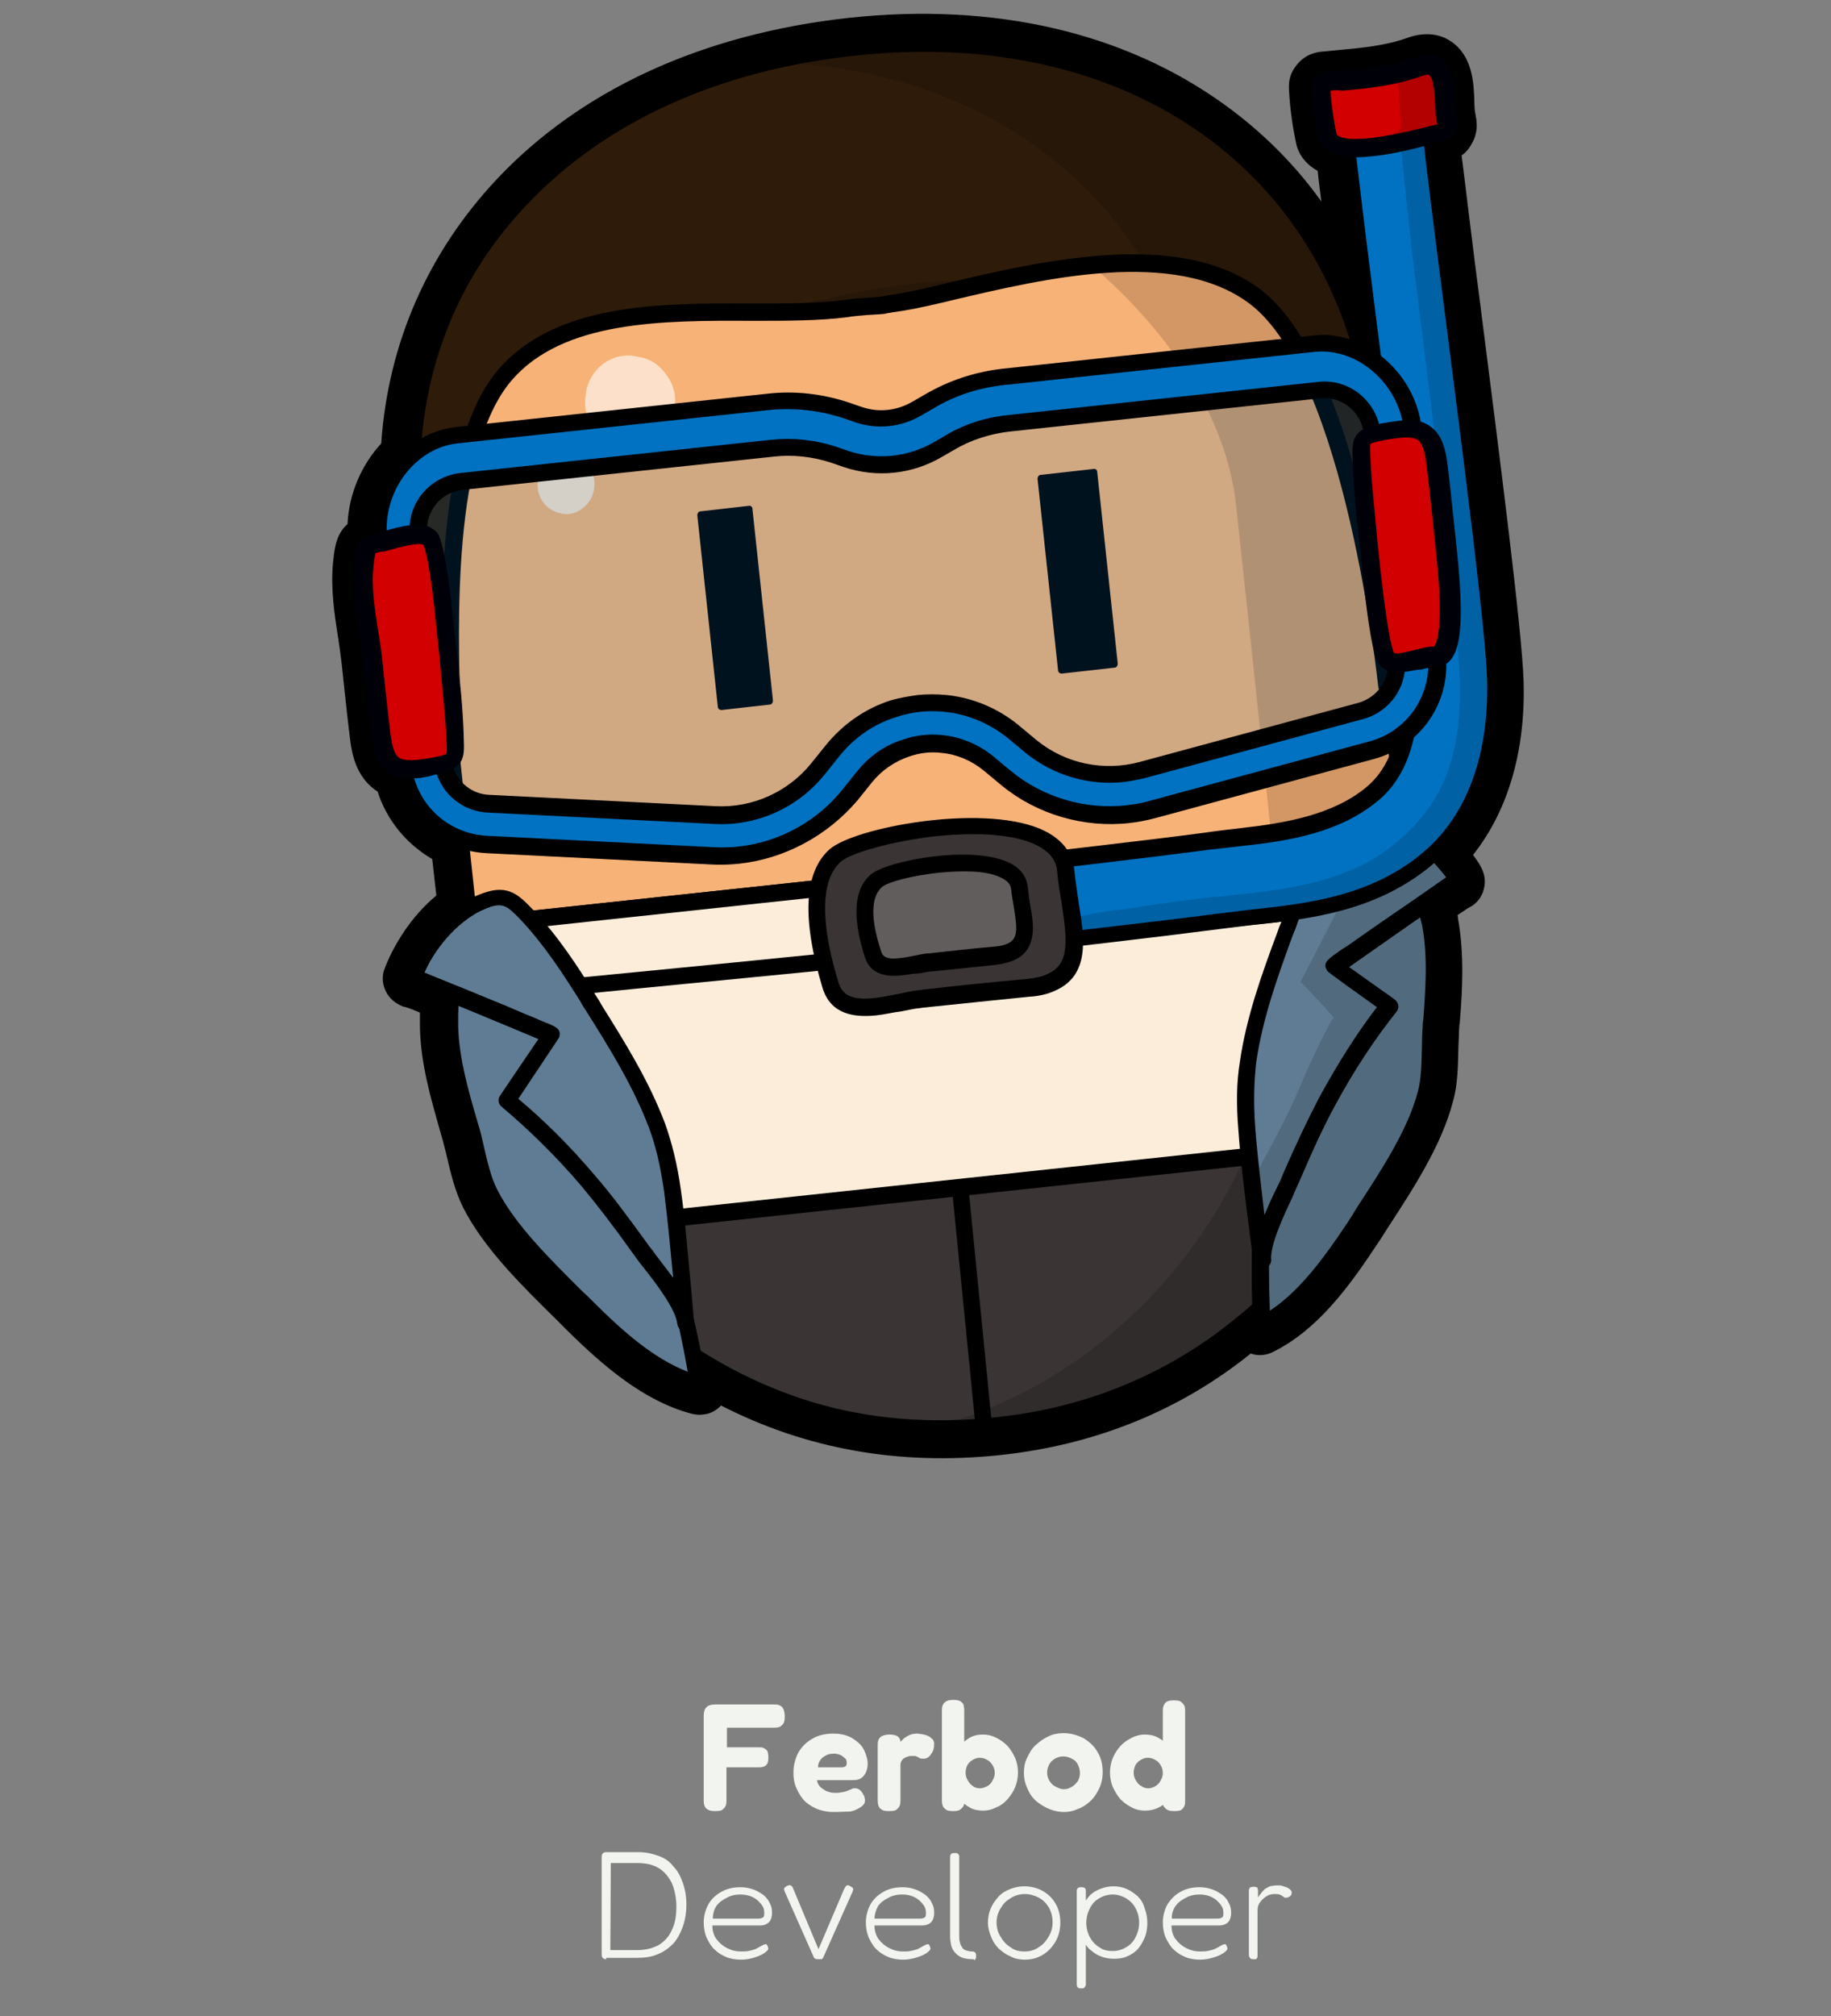 <?xml version="1.0" encoding="utf-8"?>
<!-- Generator: Adobe Illustrator 25.2.1, SVG Export Plug-In . SVG Version: 6.00 Build 0)  -->
<svg version="1.1" id="Layer_1" xmlns="http://www.w3.org/2000/svg" xmlns:xlink="http://www.w3.org/1999/xlink" x="0px" y="0px"
	 viewBox="0 0 402 442.4" style="enable-background:new 0 0 402 442.4;" xml:space="preserve">
<rect x="0" y="0" width="402" height="442.4" fill="#808080" stroke="none"/>
<style type="text/css">
	.st0{fill:#F2F4EF;}
	.st1{fill:#000009;}
	.st2{fill:#F7B277;}
	.st3{fill:#FBEDDA;}
	.st4{fill:#3A3434;}
	.st5{opacity:0.15;}
	.st6{opacity:0.6;}
	.st7{fill:#FFFFFF;}
	.st8{fill:#2E1B0A;}
	.st9{fill:#607C94;}
	.st10{fill:#0072C1;}
	.st11{fill:#625D5D;}
	.st12{fill:none;}
	.st13{opacity:0.16;}
	.st14{fill:#D20000;}
</style>
<g>
	<g>
		<path class="st0" d="M157,397.4c-0.8,0-1.3-0.1-1.7-0.4c-0.4-0.2-0.6-0.6-0.7-1c-0.1-0.4-0.1-0.9-0.1-1.2v-18.2c0-1,0.2-1.6,0.6-2
			c0.4-0.4,1-0.6,2-0.6h12.6c0.5,0,0.9,0,1.2,0.1c0.4,0.1,0.7,0.3,1,0.7c0.2,0.4,0.4,1,0.4,1.8c0,0.8-0.1,1.4-0.4,1.7
			c-0.3,0.4-0.6,0.6-1,0.7c-0.4,0.1-0.8,0.1-1.2,0.1h-10.1v4.3h6.8c0.5,0,0.9,0,1.1,0.1c0.3,0.1,0.6,0.3,0.9,0.6
			c0.2,0.3,0.3,0.9,0.3,1.5c0,0.7-0.1,1.2-0.3,1.5c-0.2,0.3-0.5,0.5-0.9,0.6c-0.4,0.1-0.8,0.1-1.2,0.1h-6.8v7c0,0.4,0,0.9-0.1,1.2
			c-0.1,0.4-0.3,0.7-0.7,1C158.5,397.3,157.9,397.4,157,397.4z"/>
		<path class="st0" d="M183.1,397.6c-1.5,0-2.9-0.3-4-0.8s-2-1.1-2.8-2c-0.7-0.9-1.2-1.8-1.6-2.8c-0.4-1-0.5-2.1-0.5-3
			c0-1.7,0.4-3.1,1.1-4.5c0.8-1.3,1.8-2.3,3.1-3c1.3-0.8,2.9-1.1,4.6-1.1c1.3,0,2.4,0.2,3.3,0.6c1,0.4,1.7,1,2.4,1.6
			c0.7,0.7,1,1.3,1.3,2.1s0.5,1.5,0.5,2.2c0,1.2-0.3,2.1-0.9,2.8s-1.3,0.9-2.3,0.9h-7.9c0,0.6,0.3,1,0.6,1.4c0.4,0.4,0.9,0.7,1.4,1
			c0.6,0.2,1.1,0.4,1.8,0.4c0.6,0,1,0,1.4-0.1c0.4-0.1,0.8-0.1,1-0.2c0.3-0.1,0.6-0.2,0.8-0.3c0.3-0.1,0.5-0.2,0.7-0.3
			c0.2-0.1,0.4-0.1,0.6-0.1c0.4,0,0.7,0.1,1,0.3c0.3,0.2,0.6,0.6,0.8,1c0.2,0.3,0.3,0.5,0.3,0.7c0.1,0.2,0.1,0.5,0.1,0.7
			c0,0.6-0.3,1-0.9,1.4c-0.6,0.4-1.3,0.8-2.3,1C185.7,397.5,184.5,397.6,183.1,397.6z M179.6,387.8h5.2c0.4,0,0.6-0.1,0.8-0.2
			c0.2-0.1,0.3-0.4,0.3-0.8s-0.1-0.8-0.4-1s-0.6-0.6-1-0.7c-0.4-0.2-0.9-0.3-1.4-0.3c-0.7,0-1.3,0.1-1.8,0.4c-0.6,0.3-1,0.7-1.2,1
			C179.7,386.8,179.6,387.3,179.6,387.8z"/>
		<path class="st0" d="M195.2,397.4c-0.9,0-1.4-0.1-1.7-0.4c-0.4-0.2-0.6-0.6-0.7-1c-0.1-0.4-0.1-0.9-0.1-1.2v-11.6
			c0-0.5,0-0.9,0.1-1.2c0.1-0.4,0.3-0.7,0.7-1c0.4-0.2,1-0.4,1.7-0.4s1.3,0.1,1.7,0.3c0.4,0.2,0.6,0.5,0.7,0.8
			c0.1,0.3,0.1,0.5,0.1,0.8l-0.4,0.2c0-0.1,0.2-0.3,0.4-0.5c0.2-0.2,0.5-0.5,0.8-0.8c0.4-0.3,0.8-0.5,1.2-0.7c0.5-0.2,1-0.3,1.6-0.3
			c0.3,0,0.5,0,0.9,0.1c0.3,0,0.6,0.1,1,0.2c0.3,0.1,0.6,0.2,0.9,0.4c0.3,0.2,0.5,0.4,0.7,0.6c0.2,0.3,0.3,0.6,0.3,0.9
			c0,1-0.2,1.7-0.7,2.3c-0.4,0.7-1,1-1.6,1c-0.4,0-0.7,0-0.8-0.1c-0.2-0.1-0.3-0.1-0.4-0.2c-0.1-0.1-0.2-0.1-0.4-0.2
			c-0.1-0.1-0.4-0.1-0.8-0.1c-0.4,0-0.7,0-1,0.1s-0.6,0.2-0.9,0.4c-0.3,0.2-0.5,0.4-0.6,0.7c-0.2,0.3-0.2,0.6-0.2,1v7.3
			c0,0.4,0,0.9-0.1,1.2c-0.1,0.4-0.3,0.7-0.7,1C196.7,397.3,196.1,397.4,195.2,397.4z"/>
		<path class="st0" d="M209.3,397.4c-0.8,0-1.4-0.1-1.7-0.4c-0.4-0.3-0.6-0.6-0.7-1s-0.1-0.8-0.1-1.2v-19.2c0-0.5,0-0.9,0.1-1.2
			c0.1-0.4,0.3-0.7,0.7-1c0.4-0.3,1-0.4,1.7-0.4s1.3,0.1,1.7,0.4c0.4,0.3,0.6,0.6,0.6,1c0.1,0.4,0.1,0.8,0.1,1.2v20.2
			c-0.1,0.5-0.4,0.9-0.7,1.1C210.6,397.3,210.1,397.4,209.3,397.4z M215.8,397.3c-1,0-2.1-0.2-2.9-0.7c-0.9-0.5-1.5-1-2.1-1.8
			c-0.6-0.8-1-1.7-1.2-2.7c-0.3-1-0.4-2.1-0.4-3.2c0-1,0.2-2.1,0.5-3.1s0.7-1.9,1.2-2.7s1.2-1.3,2-1.8c0.9-0.5,1.8-0.7,2.9-0.7
			c1,0,1.9,0.2,2.9,0.7c1,0.5,1.7,1,2.5,1.8c0.7,0.8,1.2,1.6,1.7,2.7c0.4,1,0.6,2,0.6,3.1s-0.2,2.2-0.6,3.2s-1,1.9-1.7,2.7
			c-0.7,0.8-1.5,1.4-2.5,1.8C217.7,397.1,216.8,397.3,215.8,397.3z M215.1,392.4c0.7,0,1.1-0.2,1.7-0.5c0.5-0.3,0.9-0.7,1.1-1.2
			c0.3-0.5,0.5-1,0.5-1.7s-0.2-1.2-0.5-1.7s-0.7-0.9-1.1-1.1c-0.5-0.3-1-0.5-1.7-0.5c-0.6,0-1.1,0.2-1.6,0.5
			c-0.5,0.3-0.9,0.7-1.1,1.1s-0.4,1-0.4,1.7s0.2,1.2,0.5,1.7s0.7,1,1.1,1.2C213.9,392.2,214.5,392.4,215.1,392.4z"/>
		<path class="st0" d="M233.6,397.6c-1,0-2.1-0.2-3.1-0.6s-2-1-2.9-1.7c-0.9-0.8-1.5-1.6-2-2.8c-0.5-1-0.8-2.2-0.8-3.5
			c0-1.2,0.2-2.3,0.7-3.3c0.5-1,1-2,1.9-2.8c0.9-0.8,1.7-1.4,2.8-1.9c1-0.5,2.1-0.7,3.3-0.7c1.6,0,3,0.4,4.4,1.1
			c1.3,0.8,2.4,1.8,3.1,3.1c0.8,1.3,1.1,2.8,1.1,4.4c0,1.3-0.3,2.6-0.8,3.6s-1.1,2-2,2.8c-0.9,0.8-1.7,1.3-2.8,1.7
			C235.6,397.4,234.7,397.6,233.6,397.6z M233.5,392.6c0.6,0,1-0.1,1.6-0.4c0.6-0.3,1-0.7,1.4-1.2s0.6-1.2,0.6-2
			c0-0.7-0.2-1.3-0.5-1.9c-0.3-0.6-0.8-1-1.3-1.2c-0.6-0.3-1.1-0.5-1.9-0.5c-0.7,0-1.2,0.2-1.8,0.5c-0.5,0.3-1,0.8-1.2,1.2
			c-0.3,0.6-0.5,1.1-0.5,1.8c0,0.8,0.2,1.4,0.6,2c0.4,0.6,0.9,1,1.4,1.2C232.5,392.4,233,392.6,233.5,392.6z"/>
		<path class="st0" d="M251.4,397.3c-1,0-2-0.2-2.9-0.7c-1-0.5-1.7-1-2.5-1.8c-0.7-0.8-1.2-1.7-1.7-2.7c-0.4-1-0.6-2.1-0.6-3.2
			c0-1,0.2-2.1,0.6-3.1c0.4-1,1-1.9,1.7-2.7c0.8-0.8,1.5-1.3,2.5-1.8c1-0.5,1.9-0.7,2.9-0.7c1,0,2,0.2,2.9,0.7s1.5,1,2.1,1.8
			s1,1.6,1.2,2.7c0.3,1,0.5,2.1,0.5,3.1c0,1.1-0.1,2.2-0.4,3.2c-0.3,1-0.7,1.9-1.2,2.7c-0.6,0.8-1.2,1.4-2.1,1.8
			C253.4,397.1,252.4,397.3,251.4,397.3z M252.1,392.4c0.6,0,1.1-0.2,1.6-0.5c0.5-0.3,0.9-0.7,1.1-1.2c0.3-0.5,0.5-1,0.5-1.7
			s-0.2-1.2-0.5-1.7s-0.7-0.9-1.1-1.1c-0.5-0.3-1-0.5-1.7-0.5c-0.6,0-1.1,0.2-1.6,0.5c-0.5,0.3-0.9,0.7-1.1,1.1s-0.4,1-0.4,1.7
			s0.2,1.2,0.5,1.7s0.7,1,1.2,1.2C250.9,392.2,251.5,392.4,252.1,392.4z M257.8,397.4c-0.8,0-1.3-0.1-1.7-0.4
			c-0.4-0.3-0.7-0.7-0.8-1.1v-20.2c0-0.4,0-0.9,0.1-1.2c0.1-0.4,0.3-0.7,0.6-1c0.4-0.3,1-0.4,1.7-0.4c0.9,0,1.4,0.1,1.7,0.4
			c0.3,0.3,0.6,0.6,0.7,1c0.1,0.4,0.1,0.8,0.1,1.2v19.2c0,0.4,0,0.9-0.1,1.2s-0.3,0.7-0.7,1C259.2,397.3,258.6,397.4,257.8,397.4z"
			/>
		<path class="st0" d="M133.1,429.9c-0.2,0-0.4,0-0.5-0.1c-0.2-0.1-0.3-0.2-0.4-0.4c-0.1-0.2-0.1-0.4-0.1-0.6v-21.3
			c0-0.2,0-0.4,0.1-0.6c0.1-0.2,0.2-0.3,0.4-0.4s0.4-0.1,0.6-0.1h6.8c1.7,0,3.1,0.3,4.5,0.8s2.5,1.2,3.3,2.3c1,1,1.6,2.2,2.1,3.6
			c0.5,1.4,0.8,3,0.8,4.8c0,1.8-0.3,3.5-0.8,4.9c-0.5,1.4-1.2,2.7-2.1,3.7c-1,1-2.1,1.8-3.4,2.3c-1.3,0.6-2.9,0.8-4.6,0.8h-6.7
			L133.1,429.9L133.1,429.9z M134,427.9h5.9c1.8,0,3.4-0.4,4.7-1.1c1.3-0.8,2.3-1.9,2.9-3.3c0.7-1.4,1-3.1,1-5.1s-0.4-3.8-1-5.2
			c-0.7-1.4-1.7-2.6-2.9-3.3c-1.3-0.8-2.9-1.1-4.7-1.1h-5.8L134,427.9L134,427.9L134,427.9z"/>
		<path class="st0" d="M162.7,430c-1.2,0-2.4-0.2-3.3-0.6c-1-0.4-1.9-1-2.6-1.7c-0.8-0.8-1.2-1.6-1.7-2.6c-0.4-1-0.6-2.1-0.6-3.3
			c0-1.4,0.4-2.8,1-3.9s1.6-2.1,2.9-2.8c1.2-0.7,2.7-1,4.2-1c1,0,2,0.2,2.8,0.5c0.9,0.3,1.6,0.8,2.2,1.2c0.7,0.6,1.1,1.1,1.4,1.8
			c0.4,0.7,0.5,1.4,0.5,2.1c0,1-0.3,1.8-0.8,2.2c-0.5,0.4-1.1,0.6-1.8,0.6h-10.5c0,1.1,0.3,2.2,0.9,3c0.7,0.9,1.4,1.5,2.4,2
			c1,0.5,1.9,0.7,2.9,0.7c0.7,0,1.2,0,1.7-0.1c0.5-0.1,0.9-0.2,1.2-0.3c0.4-0.1,0.7-0.3,0.9-0.4c0.2-0.1,0.5-0.3,0.7-0.4
			c0.2-0.1,0.4-0.2,0.6-0.3c0.1,0,0.3-0.1,0.4-0.1c0.2,0,0.3,0.1,0.3,0.2c0.1,0.2,0.2,0.3,0.2,0.4s0.1,0.3,0.1,0.4
			c0,0.2-0.3,0.5-0.8,0.9c-0.6,0.4-1.2,0.7-2.2,1C164.8,429.8,163.8,430,162.7,430z M156.5,421h9.9c0.5,0,0.8-0.1,1-0.2
			c0.3-0.1,0.4-0.4,0.4-1c0-0.8-0.2-1.4-0.7-2s-1-1.1-1.8-1.5c-0.8-0.4-1.7-0.6-2.7-0.6c-1.1,0-2.1,0.2-3,0.7c-1,0.5-1.7,1-2.3,1.8
			C156.7,419.1,156.5,420.1,156.5,421z"/>
		<path class="st0" d="M179.7,429.9c-0.3,0-0.5,0-0.7-0.1c-0.2-0.1-0.3-0.2-0.4-0.5l-6.3-14.2c-0.2-0.4-0.2-0.7-0.1-0.8
			c0.1-0.2,0.3-0.3,0.6-0.5c0.3-0.1,0.5-0.2,0.8-0.1c0.2,0.1,0.4,0.3,0.5,0.6l5.6,13.4l5.5-12.9c0.1-0.3,0.3-0.6,0.5-0.9
			c0.2-0.3,0.6-0.3,1,0c0.5,0.2,0.7,0.5,0.6,0.8c-0.1,0.3-0.1,0.5-0.3,0.8l-6.2,13.9c-0.1,0.2-0.2,0.4-0.4,0.5
			C180.3,429.9,180,429.9,179.7,429.9z"/>
		<path class="st0" d="M198.3,430c-1.2,0-2.4-0.2-3.3-0.6c-1-0.4-1.9-1-2.6-1.7c-0.8-0.8-1.2-1.6-1.7-2.6c-0.4-1-0.6-2.1-0.6-3.3
			c0-1.4,0.4-2.8,1-3.9s1.6-2.1,2.9-2.8c1.2-0.7,2.7-1,4.2-1c1,0,2,0.2,2.8,0.5c0.9,0.3,1.6,0.8,2.2,1.2c0.7,0.6,1.1,1.1,1.4,1.8
			c0.4,0.7,0.5,1.4,0.5,2.1c0,1-0.3,1.8-0.8,2.2c-0.5,0.4-1.1,0.6-1.8,0.6H192c0,1.1,0.3,2.2,0.9,3c0.7,0.9,1.4,1.5,2.4,2
			c1,0.5,1.9,0.7,2.9,0.7c0.7,0,1.2,0,1.7-0.1c0.5-0.1,0.9-0.2,1.2-0.3c0.4-0.1,0.7-0.3,0.9-0.4c0.2-0.1,0.5-0.3,0.7-0.4
			c0.2-0.1,0.4-0.2,0.6-0.3c0.1,0,0.3-0.1,0.4-0.1c0.2,0,0.3,0.1,0.3,0.2c0.1,0.2,0.2,0.3,0.2,0.4s0.1,0.3,0.1,0.4
			c0,0.2-0.3,0.5-0.8,0.9c-0.6,0.4-1.2,0.7-2.2,1C200.4,429.8,199.3,430,198.3,430z M192,421h9.9c0.5,0,0.8-0.1,1-0.2
			c0.3-0.1,0.4-0.4,0.4-1c0-0.8-0.2-1.4-0.7-2s-1-1.1-1.8-1.5c-0.8-0.4-1.7-0.6-2.7-0.6c-1.1,0-2.1,0.2-3,0.7c-1,0.5-1.7,1-2.3,1.8
			C192.3,419.1,192,420.1,192,421z"/>
		<path class="st0" d="M213.4,429.9c-0.7,0-1.1-0.1-1.7-0.2c-0.5-0.1-1-0.4-1.3-0.6c-0.4-0.3-0.7-0.6-1-1c-0.3-0.4-0.5-0.9-0.6-1.4
			c-0.1-0.6-0.2-1.1-0.2-1.8v-17.3c0-0.3,0-0.5,0.1-0.6c0.1-0.2,0.2-0.3,0.3-0.3c0.2-0.1,0.3-0.1,0.6-0.1s0.5,0,0.6,0.1
			c0.2,0.1,0.3,0.2,0.3,0.3c0.1,0.1,0.1,0.3,0.1,0.6v17.5c0,0.5,0.1,1,0.2,1.3c0.1,0.4,0.3,0.7,0.5,1c0.2,0.3,0.5,0.5,0.9,0.6
			c0.4,0.1,0.8,0.2,1.1,0.2c0.3,0,0.5,0,0.6,0.1c0.2,0.1,0.3,0.2,0.3,0.3c0.1,0.2,0.1,0.4,0.1,0.6c0,0.3,0,0.5-0.1,0.6
			c-0.1,0.2-0.2,0.3-0.3,0.3C213.9,429.9,213.7,429.9,213.4,429.9z"/>
		<path class="st0" d="M225,430c-1.1,0-2.2-0.2-3.1-0.7c-1-0.4-1.8-1-2.6-1.7c-0.8-0.8-1.3-1.6-1.7-2.6c-0.4-1-0.7-2-0.7-3.1
			s0.2-2.2,0.6-3.1c0.4-1,1-1.8,1.7-2.6s1.6-1.3,2.6-1.7c1-0.4,2-0.6,3.1-0.6c1.5,0,2.9,0.4,4,1c1.2,0.7,2.2,1.6,2.9,2.9
			c0.7,1.2,1,2.6,1,4.1c0,1.1-0.2,2.2-0.6,3.2c-0.4,1-1,1.8-1.7,2.6c-0.8,0.8-1.5,1.3-2.5,1.7C227.2,429.8,226.1,430,225,430z
			 M225,428.2c1.1,0,2.2-0.3,3-0.9c1-0.6,1.6-1.3,2.2-2.3c0.6-1,0.9-2,0.9-3.2c0-1.2-0.3-2.3-0.8-3.2c-0.6-1-1.2-1.6-2.2-2.2
			c-1-0.5-2-0.8-3.1-0.8c-1.1,0-2.2,0.3-3.1,0.9c-1,0.6-1.6,1.2-2.2,2.2c-0.6,1-0.9,2-0.9,3.1c0,1.2,0.3,2.3,0.9,3.2
			c0.6,1,1.2,1.7,2.2,2.3C222.8,428,223.8,428.2,225,428.2z"/>
		<path class="st0" d="M237.4,436.3c-0.3,0-0.5,0-0.6-0.1c-0.2-0.1-0.3-0.2-0.3-0.3c-0.1-0.2-0.1-0.4-0.1-0.6v-20.2
			c0-0.3,0-0.5,0.1-0.6c0.1-0.2,0.2-0.3,0.3-0.3c0.2-0.1,0.4-0.1,0.6-0.1c0.4,0,0.7,0.1,0.8,0.2c0.2,0.2,0.2,0.4,0.2,0.8v20.1
			c0,0.3,0,0.5-0.1,0.6c-0.1,0.2-0.2,0.3-0.3,0.4C237.9,436.3,237.6,436.3,237.4,436.3z M244.5,429.8c-1,0-2.1-0.2-3-0.6
			c-1-0.4-1.7-1-2.4-1.6c-0.7-0.7-1.1-1.5-1.5-2.6c-0.4-1-0.6-2.1-0.6-3.2c0-1.2,0.2-2.3,0.6-3.2c0.4-1,0.9-1.8,1.5-2.5
			s1.4-1.2,2.4-1.6c1-0.4,1.9-0.6,3-0.6c1,0,2,0.2,2.9,0.6c0.9,0.4,1.7,1,2.4,1.6c0.7,0.7,1.2,1.5,1.5,2.6c0.4,1,0.6,2.1,0.6,3.3
			c0,1.1-0.2,2.3-0.6,3.2s-0.9,1.8-1.5,2.5c-0.7,0.7-1.4,1.2-2.4,1.6C246.5,429.7,245.6,429.8,244.5,429.8z M244.3,428.1
			c1.1,0,2.1-0.3,2.9-0.8c0.9-0.5,1.6-1.2,2.1-2.2c0.5-1,0.8-2,0.8-3.2c0-1.2-0.3-2.3-0.8-3.2c-0.5-1-1.2-1.6-2.1-2.2
			c-0.9-0.5-1.9-0.8-2.9-0.8s-2.1,0.3-2.9,0.8c-0.9,0.5-1.6,1.2-2.1,2.2s-0.8,2-0.8,3.2c0,1.2,0.3,2.3,0.8,3.2s1.2,1.7,2.1,2.2
			C242.2,427.9,243.2,428.1,244.3,428.1z"/>
		<path class="st0" d="M263.5,430c-1.2,0-2.4-0.2-3.3-0.6c-1-0.4-1.9-1-2.6-1.7c-0.8-0.8-1.2-1.6-1.7-2.6c-0.4-1-0.6-2.1-0.6-3.3
			c0-1.4,0.4-2.8,1-3.9c0.7-1.1,1.6-2.1,2.9-2.8c1.2-0.7,2.7-1,4.2-1c1,0,2,0.2,2.8,0.5c0.9,0.3,1.6,0.8,2.2,1.2
			c0.7,0.6,1.1,1.1,1.4,1.8c0.4,0.7,0.5,1.4,0.5,2.1c0,1-0.3,1.8-0.8,2.2c-0.5,0.4-1.1,0.6-1.8,0.6h-10.5c0,1.1,0.3,2.2,0.9,3
			c0.7,0.9,1.4,1.5,2.4,2c1,0.5,1.9,0.7,2.9,0.7c0.7,0,1.2,0,1.7-0.1s0.9-0.2,1.2-0.3c0.4-0.1,0.7-0.3,0.9-0.4
			c0.3-0.1,0.5-0.3,0.7-0.4c0.2-0.1,0.4-0.2,0.6-0.3c0.1,0,0.3-0.1,0.4-0.1c0.2,0,0.3,0.1,0.3,0.2c0.1,0.2,0.2,0.3,0.2,0.4
			s0.1,0.3,0.1,0.4c0,0.2-0.3,0.5-0.8,0.9c-0.6,0.4-1.2,0.7-2.2,1C265.5,429.8,264.6,430,263.5,430z M257.3,421h9.9
			c0.5,0,0.8-0.1,1-0.2c0.3-0.1,0.4-0.4,0.4-1c0-0.8-0.2-1.4-0.7-2s-1-1.1-1.8-1.5c-0.8-0.4-1.7-0.6-2.7-0.6c-1.1,0-2.1,0.2-3,0.7
			c-1,0.5-1.7,1-2.3,1.8C257.5,419.1,257.2,420.1,257.3,421z"/>
		<path class="st0" d="M275.2,429.9c-0.2,0-0.4,0-0.6-0.1c-0.1-0.1-0.2-0.2-0.3-0.4c-0.1-0.2-0.1-0.4-0.1-0.6V415
			c0-0.3,0-0.5,0.1-0.6c0.1-0.2,0.2-0.3,0.3-0.3s0.3-0.1,0.6-0.1c0.2,0,0.4,0,0.6,0.1c0.2,0,0.3,0.1,0.3,0.3
			c0.1,0.2,0.1,0.4,0.1,0.6v1.4c0.2-0.4,0.5-0.8,0.7-1c0.2-0.3,0.5-0.6,0.8-0.9c0.3-0.2,0.7-0.4,1.1-0.6c0.5-0.1,1-0.2,1.7-0.2
			c0.4,0,0.7,0,1,0.1c0.3,0.1,0.6,0.2,0.9,0.3c0.3,0.1,0.5,0.2,0.7,0.4c0.2,0.1,0.3,0.3,0.4,0.4c0.1,0.1,0.1,0.3,0.1,0.4
			c0,0.3-0.1,0.6-0.4,0.8c-0.3,0.2-0.5,0.3-0.7,0.3c-0.3,0-0.5,0-0.6-0.1c-0.1-0.1-0.3-0.2-0.4-0.3c-0.1-0.1-0.4-0.2-0.6-0.3
			c-0.3-0.1-0.7-0.1-1.2-0.1c-0.4,0-0.7,0.1-1.1,0.2c-0.4,0.2-0.8,0.4-1.1,0.7c-0.4,0.3-0.7,0.7-1,1.1c-0.3,0.5-0.4,1-0.4,1.7v9.7
			c0,0.3,0,0.5-0.1,0.6c-0.1,0.2-0.2,0.3-0.3,0.3C275.7,429.9,275.4,429.9,275.2,429.9z"/>
	</g>
	<g>
		<g>
			<path class="st1" d="M316.2,12.9c-1.4-1-3.3-1.1-5.4-0.3c-5.4,1.9-10.8,2.4-16.5,3c-1.1,0.1-2,0.2-3.1,0.3
				c-0.6,0.1-2.2,0.2-3,1.7c-0.4,0.8-0.4,1.5-0.3,1.9c0.2,3.6,0.7,7.2,1.4,10.7c0.3,1.3,1.1,2.3,2.2,3.1c0.6,0.4,1.3,0.7,2.3,1
				c0.9,7.4,2.4,20.2,4.3,34.6c-6.4-17.2-17.1-31.4-31.8-42.1C245.3,11.5,218,5.2,187.2,8.5l0,0c-31,3.3-56.8,15-74.6,34
				c-14.8,15.6-22.9,35-24.1,56.6c-4.8,4.5-7.7,11.4-7.3,18.4c-2.4,0.9-2.8,2-3.2,5.6c0,0.3-0.1,0.6-0.1,1c-0.5,5,0.3,10,1.1,14.8
				c0.3,2,0.6,4,0.9,6c0.2,1.8,0.4,3.8,0.6,5.6c0.4,3.8,0.8,7.5,1.3,11.4c0.5,3.9,1.5,6.2,3.5,7.5c0.6,0.4,1.3,0.8,1.9,1
				c1.4,6.8,6.2,12.4,12.3,15.1l1.4,13.1c-5.6,3.9-9.8,10.1-11.8,15.4c-0.2,0.5-0.2,1,0.1,1.4c0.2,0.5,0.6,0.8,1.1,1
				c0.9,0.3,3.5,1.3,6.8,2.7c0,1.3,0,2.4-0.1,3.4c0,1.5,0,2.6,0,3.1c0.2,7.3,2.3,14.5,4.2,21.3l0.2,0.7c0.4,1.4,0.8,3.1,1.2,4.8
				c0.9,3.7,1.7,7.5,3.3,10.6c4.2,8.3,12.1,16.1,19.2,23c0.9,0.9,1.8,1.7,2.7,2.6c7.5,7.5,15.8,14.8,25.3,17.3
				c0.2,0.1,0.5,0.1,0.7,0.1c0.4,0,0.8-0.2,1.1-0.5c0.5-0.4,0.7-1.1,0.6-1.7c-0.1-0.9-0.3-1.6-0.4-2.4c19.3,11.4,40.8,15.9,64,13.4
				c21.5-2.3,40.5-10.3,56.4-23.8l0,0c0,0.7,0.4,1.3,1,1.5c0.4,0.2,0.8,0.3,1.2,0.3c0.2,0,0.5-0.1,0.7-0.2
				c8.8-4.4,15.3-13.3,21-22.2c0.7-1.1,1.3-2,2-3.1c5.4-8.2,11.5-17.5,13.9-26.5c0.9-3.4,1-7.2,1-11.1c0-1.7,0.1-3.4,0.2-4.9
				l0.1-0.7c0.5-7.1,1-14.5-0.4-21.7c-0.1-0.5-0.4-1.5-0.7-3.1c0-0.2-0.1-0.4-0.1-0.6c2.8-1.9,4.9-3.4,5.7-3.8
				c0.5-0.3,0.8-0.7,0.9-1.3c0.1-1-0.3-1.9-4-6.3c8.7-9,13-22.1,12.5-38.2c-0.3-11-5.1-48.2-9.3-81.1c-2-15.6-3.8-29.3-4.6-36.8l0,0
				c0.7-0.2,2.4-0.6,3.2-2.1c0.7-1.3,0.4-2.6,0.2-3.3c-0.2-0.8-0.2-2-0.3-3.3C319.1,18.8,319,14.7,316.2,12.9z"/>
			<path d="M219.4,319.3c-21.9,2.3-42.4-1.3-61.1-10.9c-0.1,0.1-0.3,0.3-0.4,0.4c-1.1,1-2.3,1.5-3.7,1.6c-0.8,0.1-1.6,0-2.4-0.2
				c-10.5-2.8-19.4-10.5-27.4-18.4c-0.8-0.8-1.6-1.6-2.5-2.5l-0.1-0.1c-7.2-7.1-15.5-15.2-20.1-24.2c-1.8-3.6-2.8-7.7-3.7-11.7
				c-0.4-1.6-0.8-3.2-1.2-4.5l-0.2-0.7c-2-7.1-4.2-14.5-4.4-22.5c0-0.6,0-1.5,0-3.3v-0.1c-2.5-1.1-3.4-1.3-3.6-1.3
				c-1.6-0.6-3.1-1.7-3.9-3.4c-0.8-1.6-0.9-3.5-0.2-5.1c1.8-4.7,5.6-11.2,11.3-15.9l-0.9-8c-5.7-3.3-10-8.6-12-14.8
				c-0.2-0.2-0.5-0.3-0.7-0.5c-3.9-2.9-4.9-7.5-5.3-10.7c-0.5-3.9-0.9-7.7-1.3-11.4c-0.2-1.9-0.4-3.8-0.6-5.6s-0.5-3.8-0.8-5.8
				c-0.8-5.1-1.6-10.5-1.1-16.1l0.1-0.9c0.3-2.9,0.8-5.7,3.1-7.7c0.3-6.6,3-12.9,7.4-17.7c1.5-22,10.3-41.9,25.3-57.9
				c18.6-19.8,45.4-32,77.5-35.5c31.9-3.4,60.4,3.2,82.4,19.1c8.3,6,15.4,13.1,21.2,21.2c-0.3-2.4-0.6-4.6-0.8-6.7
				c-0.2-0.1-0.3-0.2-0.5-0.3c-2.3-1.4-3.9-3.6-4.3-6.1c-0.8-3.8-1.3-7.6-1.5-11.4c0-0.6-0.2-2.4,0.9-4.3c0.8-1.3,2.5-3.8,6.6-4.1
				h0.1c1.1-0.1,2.1-0.2,3.1-0.3c5.4-0.5,10.6-1,15.3-2.7c4.5-1.6,7.7-0.5,9.6,0.8l0,0c4.7,3.2,5,9.1,5.1,13.3
				c0,0.9,0.1,2.1,0.2,2.5c0.2,1,0.9,3.7-0.7,6.5c-0.7,1.3-1.4,2.1-2.3,2.7c1,7.8,2.4,19.9,4.2,33.5c4.2,33,9,70.3,9.4,81.6
				c0.5,15.5-3.4,28.7-11.1,38.4c2,2.6,2.9,4.5,2.5,6.9c-0.3,1.9-1.4,3.6-3.1,4.5c-0.3,0.1-1,0.6-2.8,1.8c0.1,0.3,0.1,0.5,0.1,0.7
				c1.4,7.8,1,15.5,0.4,22.9l-0.1,0.6c-0.1,1.3-0.1,3-0.2,4.6c-0.1,4-0.1,8.3-1.2,12.1c-2.5,9.7-8.9,19.4-14.5,28
				c-0.7,1.1-1.3,2.1-2,3.1c-6.2,9.4-13.1,18.9-22.9,23.8c-1.5,0.8-3.4,1-5,0.4C259.1,309.5,240.4,317.1,219.4,319.3z M154.3,296.6
				c1-0.1,2,0.1,2.9,0.6c18.4,10.9,39.1,15.1,61.1,12.8c20.5-2.2,38.7-9.8,53.9-22.8c1.3-1.2,3.3-1.4,4.9-0.7
				c0.3,0.1,0.6,0.3,0.9,0.5c6.7-4.3,12.2-11.8,17.2-19.4c0.7-1.1,1.3-2,2-3.2c5.2-7.9,11.1-16.9,13.2-25.2c0.8-2.8,0.8-6.5,0.9-9.9
				c0-1.8,0.1-3.6,0.2-5.2l0.1-0.7c0.5-6.8,1-13.9-0.3-20.5c-0.1-0.4-0.3-1.5-0.7-2.8l-0.1-0.6c-0.5-1.8,0.3-3.9,1.9-4.9
				c1.4-1,2.5-1.7,3.4-2.3c-0.5-0.6-1.1-1.3-1.8-2.1c-1.6-1.8-1.5-4.6,0.2-6.4c7.8-8,11.7-20.1,11.3-34.8
				c-0.3-10.8-5.1-47.9-9.3-80.6c-2-15.8-3.8-29.4-4.6-36.9c-0.3-2.3,1.3-4.4,3.5-5c-0.3-1.2-0.3-2.6-0.4-4c-0.1-1.4-0.2-5.4-1.1-6
				l0,0c0,0-0.4-0.1-1.3,0.2c-6,2.2-11.7,2.7-17.7,3.2c-0.7,0.1-1.3,0.1-2.1,0.2c0.2,3,0.7,5.9,1.3,8.8c0,0,0,0.1,0.1,0.1
				c0.2,0.1,0.4,0.2,1,0.4c1.9,0.5,3.4,2,3.6,4c0.8,7.2,2.3,19.4,4.3,34.5c0.3,2.3-1.3,4.5-3.5,5.1c-2.3,0.6-4.6-0.7-5.5-2.9
				c-6.1-16.4-16.2-29.9-30.2-39.9c-20.2-14.6-46.4-20.5-76-17.4c-29.8,3.2-54.7,14.5-71.7,32.6c-14.1,14.9-21.7,33-22.9,53.7
				c-0.1,1.2-0.6,2.3-1.4,3.2c-4,3.8-6.2,9.3-5.9,14.7c0.1,2-1.1,3.9-3,4.6c-0.1,0.3-0.1,0.8-0.2,1.6l-0.1,1
				c-0.5,4.4,0.3,9.2,1,13.7c0.3,2.1,0.7,4.1,0.9,6.2c0.2,1.9,0.4,3.8,0.6,5.7c0.4,3.7,0.8,7.5,1.3,11.2c0.3,2.3,0.9,3.9,1.5,4.3
				c0.2,0.1,0.4,0.2,0.6,0.3c1.5,0.5,2.8,1.8,3.1,3.5c1.2,5.3,4.7,9.6,9.6,11.8c1.5,0.7,2.6,2.1,2.8,3.8l1.4,13.1
				c0.2,1.7-0.6,3.4-1.9,4.3c-3.5,2.4-6.8,6.5-9,10.7c1.1,0.4,2.4,1,4.2,1.7c1.7,0.8,2.9,2.4,2.9,4.3c0,1.3,0,2.4-0.1,3.4
				c0,1.3,0,2.5,0,2.9c0.2,6.7,2.1,13.6,4,20.2l0.2,0.7c0.5,1.5,0.9,3.3,1.3,5c0.8,3.4,1.6,6.9,2.9,9.5c3.9,7.6,11.5,15.1,18.2,21.8
				l0.1,0.1c0.9,0.9,1.7,1.7,2.6,2.5c6,6,12.4,11.8,19.4,14.8c0.3-1.1,1-1.9,1.8-2.6C152.7,297,153.5,296.7,154.3,296.6z"/>
		</g>
		<g>
			<g>
				<g>
					<path class="st2" d="M300.6,107.9C295.3,85.6,283.4,67.1,265,52c-22.6-17.9-47.9-25.6-76.8-22.5c-28.4,3-51.6,15.8-69.6,38.1
						c-15.4,18.8-23.2,39.9-23.3,63.3l2.8,26.5l5.6,52.2l205.4-22l-5.5-51.9L300.6,107.9z"/>
					<path d="M309.3,189.5l-205.4,22c-1.1,0.1-1.9-0.7-2-1.6l-8.4-78.7c0-0.1,0-0.1,0-0.2c0.1-23.7,8.1-45.4,23.7-64.4
						c18.3-22.7,42.1-35.8,70.9-38.8c14.5-1.5,28.4-0.4,41.4,3.5c12.8,3.8,25.2,10.3,36.6,19.5c19.1,15.7,31,34.3,36.4,57
						c0,0.1,0,0.2,0,0.2l8.5,79.6C311.2,188.4,310.4,189.4,309.3,189.5z M105.4,207.5L307.1,186l-8.3-77.7
						c-5.2-21.8-16.7-39.7-35-54.9c-22.5-17.8-47.2-25.1-75.3-22.1c-27.7,3-50.7,15.5-68.4,37.4c-15,18.3-22.8,39.1-22.9,62
						L105.4,207.5z"/>
				</g>
				<g>
					<path class="st3" d="M310.8,198.3c-0.4-3.5-0.8-7-1.4-10.5l-0.7-6.7l-205.4,22l0.2,1.9l3.3,31c0.5,1.3,0.6,2.5,1.1,4
						c6,19.7,17.5,36.5,34.4,50.2c22.3,17.9,47.6,25.6,76.4,22.6c28.4-3,51.6-15.8,69.9-38.2c15.7-19.5,23.3-41.6,23-65.8
						C311.5,205.3,311.2,201.8,310.8,198.3z"/>
					<path d="M218.8,314.7c-28.9,3.1-55.1-4.6-77.7-22.9c-17.2-13.9-28.9-31-35.1-51.2c-0.3-0.8-0.4-1.5-0.6-2.1
						c-0.2-0.7-0.3-1.3-0.5-1.8c-0.1-0.1-0.1-0.3-0.1-0.5l-3.5-32.9c-0.1-1.1,0.7-1.9,1.6-2l205.4-22c1.1-0.1,1.9,0.7,2,1.6l0.7,6.7
						c0.7,3.6,1.1,7.1,1.4,10.6c0.4,3.5,0.8,7.1,0.8,10.7c0.3,24.8-7.5,47.3-23.4,67C271.3,298.6,247.4,311.7,218.8,314.7z
						 M108.6,235.5c0.2,0.7,0.4,1.3,0.6,2c0.1,0.6,0.3,1.3,0.5,1.9c5.9,19.4,17.3,36,33.8,49.4c10.9,8.8,22.8,15.1,35.1,18.8
						c12.4,3.7,25.8,4.8,39.9,3.3c13.9-1.4,26.6-5.4,38.1-11.7c11.3-6.2,21.6-14.9,30.6-25.8c15.3-19,22.9-40.7,22.6-64.6
						c-0.1-3.5-0.4-6.9-0.8-10.4c-0.4-3.4-0.8-6.9-1.4-10.3c0-0.1,0-0.1,0-0.2L307,183l-201.7,21.7L108.6,235.5z"/>
				</g>
				<g>
					<g>
						<path class="st3" d="M311.5,208.9c-0.1-3.6-0.4-7-0.8-10.6c-0.4-3.6-0.8-7-1.4-10.5l-0.7-6.7l-205.4,22l0.2,1.9l3.3,31
							c0.5,1.3,0.6,2.5,1.1,4c3.3,10.9,8.3,20.8,14.8,29.9l180.6-19.3C308.9,237.6,311.7,223.6,311.5,208.9z"/>
						<path d="M303.4,252.6l-180.6,19.3c-0.7,0.1-1.3-0.2-1.7-0.8c-6.7-9.2-11.9-19.5-15.1-30.5c-0.3-0.8-0.4-1.5-0.6-2.1
							c-0.2-0.7-0.3-1.3-0.5-1.8c-0.1-0.1-0.1-0.3-0.1-0.5l-3.5-32.9c-0.1-1.1,0.7-1.9,1.6-2l205.4-22c1.1-0.1,1.9,0.7,2,1.6
							l0.7,6.7c0.7,3.6,1.1,7.1,1.4,10.6c0.4,3.5,0.8,7.1,0.8,10.7l0,0c0.2,14.9-2.6,29.3-8.5,42.5
							C304.7,252,304.1,252.5,303.4,252.6z M123.5,268l178.4-19.1c5.3-12.4,7.9-25.9,7.7-40c-0.1-3.5-0.4-7-0.8-10.4
							c-0.4-3.4-0.8-6.9-1.4-10.3c0-0.1,0-0.1,0-0.2l-0.5-4.8l-201.6,21.6l3.3,30.9c0.2,0.7,0.4,1.3,0.6,2c0.1,0.6,0.3,1.3,0.5,1.9
							C112.7,249.8,117.4,259.3,123.5,268z M311.5,208.9L311.5,208.9L311.5,208.9z"/>
					</g>
					<g>
						<path class="st4" d="M218.6,312.8c28.4-3,51.6-15.8,69.9-38.2c6.2-7.6,11-15.6,14.8-24l-180.6,19.3c5.4,7.4,12,14.2,19.6,20.3
							C164.5,308.3,189.8,315.9,218.6,312.8z"/>
						<path d="M218.8,314.7c-28.9,3.1-55.1-4.6-77.7-22.9c-7.7-6.2-14.4-13.2-19.9-20.7c-0.4-0.6-0.5-1.3-0.2-1.8s0.9-1.1,1.5-1.1
							l180.6-19.3c0.7-0.1,1.3,0.2,1.7,0.8c0.4,0.6,0.5,1.3,0.2,1.8c-3.8,8.6-8.8,16.8-14.9,24.4
							C271.3,298.6,247.4,311.7,218.8,314.7z M126.1,271.5c4.9,6.3,10.7,12.1,17.3,17.4c10.9,8.8,22.8,15.1,35.1,18.8
							c12.4,3.7,25.8,4.8,39.9,3.3c13.9-1.4,26.6-5.4,38.1-11.7c11.3-6.2,21.6-14.9,30.6-25.8c5.2-6.6,9.6-13.4,13.1-20.6
							L126.1,271.5z"/>
					</g>
				</g>
				<g class="st5">
					<path d="M310,187.8l-0.7-6.7l-4.8-45.4l-3-27.8c-5.3-22.4-17.3-40.8-35.7-56c-22.6-17.9-48-25.6-76.8-22.5
						c-5.1,0.6-10.1,1.4-14.8,2.6c9.5-2.4,25.1,3.4,33.8,6.8c28.1,11.1,60,40.2,63.4,72.2l3,27.8l4.8,45.4l0.7,6.7
						c0.7,3.5,1.1,7,1.4,10.5c0.4,3.5,0.8,7,0.8,10.6c0.8,46.2-33.4,90.3-78.1,101.3c4.9,0.1,10-0.1,15.2-0.6
						c28.4-3.1,51.6-15.8,69.9-38.2c15.7-19.5,23.3-41.6,23-65.8c-0.1-3.6-0.4-7-0.8-10.6C311.1,194.7,310.7,191.2,310,187.8z"/>
				</g>
			</g>
			<g>
				<g>
					<path d="M240.1,102.9l-11.6,1.3c-0.4,0-0.7,0.4-0.7,0.9l4.5,42c0,0.4,0.4,0.7,0.8,0.7l11.6-1.3c0.4,0,0.7-0.4,0.7-0.9l-4.5-42
						C240.9,103.1,240.5,102.8,240.1,102.9z"/>
				</g>
				<g>
					<path d="M164.4,111l-10.6,1.2c-0.4,0-0.7,0.4-0.7,0.9l4.5,42c0,0.4,0.4,0.7,0.8,0.7l10.6-1.2c0.4,0,0.7-0.4,0.7-0.9l-4.5-42
						C165.2,111.2,164.8,110.9,164.4,111z"/>
				</g>
			</g>
			<g class="st6">
				<path class="st7" d="M143.7,96.5c2.3-1.3,3.9-3.7,4.3-6.5c0.6-2.7,0-5.5-1.6-7.6c-1.4-2.2-3.8-3.8-6.3-4.1c-5-1.3-10,1.9-11.3,7
					c-0.1,0.3-0.1,0.5-0.1,0.8c-0.6,2.6-0.1,5.3,1.3,7.6c1.3,2.3,3.7,4,6.3,4.5C138.8,98.9,141.6,98.3,143.7,96.5z"/>
			</g>
			<g class="st6">
				<path class="st7" d="M129.5,102.8c-0.9-1.3-2.2-2.3-3.9-2.7c-1.6-0.4-3.4-0.1-4.8,0.9c-1.3,0.9-2.3,2.3-2.6,4
					c-0.8,3.5,1.3,6.8,4.7,7.6c0.1,0,0.2,0,0.3,0.1c1.5,0.3,3.2,0,4.5-1c1.4-1,2.4-2.5,2.7-4.2C130.7,105.9,130.5,104.3,129.5,102.8
					z"/>
			</g>
		</g>
		<g id="XMLID_1_">
			<path class="st8" d="M187.4,10.3C125.6,16.9,85.6,58.5,90.6,114l8.4,51.9c1.9-0.4-6.1-62.9,11.9-83.8
				c16.6-19.3,53.5-11.7,74.9-14.6c1.4-0.2,2.7-0.3,3.7-0.4c0.6,0,3.5-0.2,4.2-0.3c0.8-0.1,3.7-0.6,4.2-0.7
				c15.7-2.6,56.3-17.2,77.5-1.3c22.1,16.6,29,85.4,29,85.4c-0.2-1.9,0.8-5.2,0.7-7.5c-0.2-5-0.1-10.1-0.5-15.1
				c-0.9-11.8-1.4-23.3-2.6-35.1C295,37.2,249.2,3.7,187.4,10.3z"/>
			<path d="M304.6,152.3L304.6,152.3c-1.1,0.1-1.9-0.7-2-1.6c-0.1-0.7-7.1-68.3-28.3-84.1c-16.4-12.3-45.3-5.4-64.5-0.9
				c-4.5,1.1-8.5,2-11.6,2.5c-0.7,0.1-3.5,0.5-4.2,0.7c-0.1,0-0.1,0-0.2,0c-0.8,0.1-3.6,0.2-4.3,0.3c-1.2,0.1-2.3,0.2-3.5,0.4
				c-6.1,0.8-13.4,0.8-21,0.8c-19.4-0.1-41.4-0.1-52.7,13.1c-13,15.2-11.8,53.9-11.2,72.5c0.1,3.1,0.2,5.6,0.2,7.3
				c0,2.2,0,4.2-1.8,4.6c-0.5,0.1-1.1,0-1.4-0.3c-0.4-0.3-0.7-0.8-0.8-1.3l-8.4-51.9v-0.1c-2.5-27.7,5.8-52.5,23.8-71.6
				c17.8-19,43.7-30.8,74.6-34l0,0l0,0c30.8-3.3,58,3,79.2,18.2c21,15.1,34,37.9,37.5,65.7c0,0,0,0,0,0.1c0.8,7.4,1.3,14.9,1.6,22.2
				c0.3,4.2,0.6,8.7,0.9,13c0.3,3.6,0.4,7.1,0.4,10.7c0,1.5,0.1,3.1,0.1,4.6c0,1.3-0.2,2.7-0.4,4c-0.2,1.3-0.4,2.6-0.3,3.4
				C306.4,151.2,305.7,152.1,304.6,152.3z M238.1,56.4c14-1.5,28.3-0.6,38.5,7c13.9,10.4,21.9,40.1,26,61.9
				c-0.3-3.6-0.5-7.1-0.7-10.5c-0.5-7.2-1-14.7-1.6-22c-6.8-54.7-52.1-87.1-112.5-80.6l0,0l0,0c-30.1,3.2-55.1,14.6-72.3,32.9
				c-17.4,18.4-25.2,42.1-22.9,68.8l4.4,27.9c-0.2-20.3,1.3-47.8,12.4-60.7C122,66.5,144.8,66.5,165,66.6c7.5,0,14.7,0,20.5-0.8
				c1.3-0.2,2.5-0.3,3.8-0.4c0,0,0,0,0.1,0c0.6,0,3.2-0.2,4-0.3c0.9-0.2,3.5-0.6,4.1-0.7c2.9-0.5,6.8-1.4,11.3-2.5
				C217.3,59.9,227.6,57.5,238.1,56.4z"/>
		</g>
		<g>
			<g class="st5">
				<path d="M169.6,68.3c5.9,0,11.4-0.1,16.1-0.8c1.4-0.2,2.7-0.3,3.7-0.4c0.6,0,3.5-0.2,4.2-0.3c0.8-0.1,3.7-0.6,4.2-0.7
					c4.6-0.8,11.5-2.6,19.3-4.3C200.9,60.6,182.4,65.2,169.6,68.3z"/>
			</g>
			<g class="st5">
				<path d="M187.4,10.3c-6.6,0.7-12.8,1.8-18.8,3.3c36.8,1,66.3,17.3,82.7,44.2c9.1,0.3,17.5,2.3,24.1,7.2
					c22.1,16.6,29,85.4,29,85.4c-0.2-1.9,0.8-5.2,0.7-7.5c-0.2-5-0.1-10.1-0.5-15.1c-0.9-11.8-1.4-23.3-2.6-35.1
					C295,37.2,249.2,3.7,187.4,10.3z"/>
			</g>
		</g>
		<g>
			<path d="M309.7,199.2L195,211.5c-15.1,1.5-30.2,3-44.7,4.4c-14.6,1.4-29.6,3-44.7,4.4c-1.1,0.1-1.9-0.7-2-1.6
				c-0.1-1.1,0.7-1.9,1.6-2l0,0c15.1-1.5,30.2-3,44.7-4.4c14.6-1.4,29.6-3,44.7-4.4l114.8-12.2c1.1-0.1,1.9,0.7,2,1.6
				C311.5,198.2,310.8,199.1,309.7,199.2z"/>
		</g>
		<g>
			<path class="st9" d="M311.7,192.6c-0.9-4.1-1.5-8.1-0.9-8.4c-2.6,1.3-4.8,3.1-7,5c-4.9,4.1-9.8,8.4-14,13.2
				c-10,11.9-10.8,26.1-11.4,41c-0.6,15.8-2.4,25.6-1.4,47.3c8.7-4.4,15.1-13.6,20.3-21.6c5.6-8.6,13.1-19.2,15.7-29.1
				c1.3-4.6,0.8-10.8,1.1-15.6c0.5-7.3,1.1-14.8-0.3-22C313.8,201.5,312.6,196.9,311.7,192.6z"/>
			<path d="M277.3,292.7c-0.4,0-0.8,0-1.2-0.3c-0.6-0.3-0.9-0.9-1-1.5c-0.7-15.2,0-24.5,0.7-34.3c0.3-4.1,0.6-8.4,0.8-13.2
				c0.6-14.6,1.2-29.7,11.8-42.1c4.2-5,9.3-9.4,14.2-13.5c2.2-1.9,4.5-3.9,7.4-5.3c1-0.5,2-0.1,2.5,0.9c0.3,0.6,0.2,1.3-0.1,1.7
				c0,0.6,0.1,2.2,1.1,7l0,0c0.5,2.5,1.2,5.1,1.5,6.9c0.4,1.4,0.6,2.5,0.7,3c1.3,7.2,0.9,14.6,0.4,21.7l-0.1,0.7
				c-0.1,1.5-0.1,3.2-0.2,4.9c-0.1,3.8-0.1,7.7-1,11.1c-2.3,9.1-8.5,18.3-13.9,26.5c-0.7,1.1-1.3,2.1-2,3.1
				c-5.8,8.9-12.3,17.7-21,22.2C277.8,292.6,277.5,292.7,277.3,292.7z M308.9,187.6c-1.3,1-2.6,2-3.9,3.1c-4.7,4-9.6,8.3-13.7,13
				c-9.7,11.5-10.3,25.9-10.9,39.8c-0.2,4.8-0.5,9.2-0.8,13.3c-0.7,9-1.3,17.5-0.8,30.8c6.7-4.4,12.1-11.9,17.1-19.4
				c0.7-1.1,1.3-2,2-3.2c5.2-8,11.2-17,13.4-25.5c0.8-2.9,0.8-6.6,0.9-10.1c0-1.8,0.1-3.5,0.2-5.1l0.1-0.7c0.5-6.8,1-14-0.3-20.7
				c-0.1-0.4-0.4-1.5-0.7-2.9c-0.5-1.9-1.1-4.5-1.6-7C309.4,190.8,309.1,188.9,308.9,187.6z M311.6,185.9L311.6,185.9z"/>
		</g>
		<g>
			<path class="st9" d="M273.7,247.8c0.8,9.6,2.1,19.3,3.3,28.9c-0.6-4.6,4.5-13.9,6.4-18.1c2.4-5.7,5.1-11.5,8-17
				c4-7.3,8.5-14.5,13.7-20.9l-12.1-8.7c-0.1,0.1,23.9-16.8,26.9-18.5c1-0.6-8.7-10.5-9.1-11.1c-1.8-2.6-5.7-2.4-8.8-1.8
				c-13.3,2.2-14.8,10.2-19,21.9c-3.6,10-7.4,20.2-9,30.7C273.4,238,273.4,242.9,273.7,247.8z"/>
			<path d="M277.2,278.6c-1.1,0.1-1.9-0.6-2-1.6l0,0c-0.3-2.6-0.7-5.2-1-7.8c-0.9-6.9-1.8-14.1-2.3-21.1l0,0
				c-0.5-5.9-0.4-10.6,0.3-15c1.4-9.8,4.8-19.3,8.2-28.4c0.3-0.9,0.6-1.7,1-2.6c0.4-1.1,0.8-2.1,1.1-3.1c3.5-9.9,6.2-17.8,19.4-20.1
				c2.1-0.4,7.8-1.3,10.6,2.6c0.2,0.2,0.8,0.9,1.3,1.4c7.7,8.3,8.3,9.5,8.1,10.9c-0.1,0.6-0.5,1.2-1,1.4c-2.4,1.3-18.7,12.8-24.7,17
				c3.5,2.5,10,7.1,10,7.1c0.4,0.3,0.7,0.8,0.8,1.3s-0.1,1.1-0.4,1.4c-4.7,5.9-9.3,12.8-13.5,20.6c-2.5,4.6-4.9,9.8-7.9,16.8
				c-0.4,0.9-0.9,1.9-1.4,3.2c-1.9,4-5.1,10.8-4.7,14l0,0C279,277.5,278.3,278.4,277.2,278.6L277.2,278.6z M275.6,247.6
				c0.5,6.4,1.3,12.7,2,19c0.9-2,1.7-4,2.6-5.7c0.6-1.2,1.1-2.2,1.4-3.1c3.1-7.1,5.6-12.3,8.1-17.1c4-7.3,8.2-14,12.6-19.7
				c-10.8-7.7-10.8-7.8-11-8.1v-0.1c-0.9-1.4,0.3-2.3,1.5-3.2c0.7-0.5,1.6-1.2,2.8-1.9c2.3-1.6,5.4-3.8,8.6-6
				c6.6-4.5,11-7.6,13.3-9.2c-1.5-2-5.2-6-6.6-7.5c-1.3-1.3-1.4-1.6-1.6-1.8c-1-1.3-3.2-1.7-6.9-1.1c-11,1.8-13,7.7-16.5,17.5
				c-0.4,1-0.7,2-1.1,3.1c-0.3,0.9-0.6,1.7-1,2.6c-3.3,9-6.6,18.2-8,27.8C275.3,237.6,275.2,242.1,275.6,247.6L275.6,247.6z
				 M312.4,181.3L312.4,181.3L312.4,181.3z"/>
		</g>
		<g>
			<g class="st5">
				<path d="M310.8,182.6c-2-1.7-4-2.3-8.2-2.3c-5.5,13.3-16.3,33.7-17.1,35.2c0.1-0.2,7.8,8.1,7.3,7.9c-0.4-0.2-5.2,9.8-6.8,13.7
					c-3,7.4-7,14.4-10.7,21.4c-0.8,1.5-1.5,3.1-1.6,4.7c-0.1,2.3,1.4,2.6,2.1,4.2c1,2.2,0.9,5.4,1.2,7.8c-0.1,4.5,0,9.5,0.3,15.5
					c8.7-4.4,15.1-13.6,20.3-21.6c5.6-8.6,13.1-19.2,15.7-29.1c1.3-4.6,0.8-10.8,1.1-15.6c0.5-7.3,1.1-14.8-0.3-22
					c-0.1-0.7-0.5-2.3-1.1-4.4c3.4-2.3,6.1-4.1,6.9-4.6c0.8-0.5-5.6-7.2-6.1-7.8C312.6,184.4,311.6,183.3,310.8,182.6z"/>
			</g>
		</g>
		<g>
			<path class="st9" d="M98.8,215.3c0-4.2-0.2-8.2-0.9-8.4c2.8,0.7,5.4,2,7.9,3.4c5.7,3.1,11.4,6.1,16.4,10
				c12.3,9.4,16,23.2,19.8,37.7c4,15.3,7.7,24.5,11.4,46c-9.4-2.5-17.7-10.1-24.4-16.8c-7.2-7.2-16.9-16-21.5-25.2
				c-2.1-4.2-3-10.4-4.3-15c-2-7-4.1-14.2-4.3-21.5C98.6,224.4,98.8,219.7,98.8,215.3z"/>
			<path d="M153.6,305.9c-0.2,0-0.5,0-0.7-0.1c-9.4-2.5-17.7-9.7-25.3-17.3c-0.9-0.9-1.7-1.7-2.7-2.6c-7-6.8-14.9-14.7-19.2-23
				c-1.5-3.1-2.4-6.9-3.3-10.6c-0.4-1.7-0.8-3.3-1.2-4.8l-0.2-0.7c-2-6.8-4-14-4.2-21.3c0-0.5,0-1.6,0-3.1c0-1.9,0.1-4.6,0.1-7.1
				l0,0c0-4.9-0.3-6.6-0.4-7.1c-0.4-0.5-0.6-1.1-0.5-1.7c0.2-1,1.3-1.6,2.2-1.3c3.1,0.8,5.8,2.2,8.4,3.6c5.6,3,11.5,6.2,16.7,10.2
				c13,9.9,16.8,24.6,20.4,38.7c1.2,4.6,2.4,8.8,3.6,12.7c2.7,9.4,5.3,18.3,7.9,33.4c0.1,0.6-0.1,1.3-0.6,1.7
				C154.3,305.7,154,305.9,153.6,305.9z M100.7,215.3c0,2.6,0,5.3-0.1,7.2c0,1.3,0,2.5,0,2.9c0.2,6.8,2.2,13.8,4.1,20.3l0.2,0.7
				c0.5,1.5,0.9,3.2,1.3,5c0.8,3.5,1.6,7,3,9.7c4,7.8,11.7,15.3,18.4,22c1,0.9,1.8,1.7,2.7,2.6c6.4,6.4,13.2,12.4,20.7,15.3
				c-2.3-13-4.7-21.2-7.2-29.9c-1.2-4-2.4-8.2-3.6-12.8c-3.5-13.5-7.1-27.5-19.1-36.6c-5-3.9-10.7-6.8-16.2-9.8
				c-1.4-0.8-2.9-1.5-4.4-2.2C100.6,211.2,100.7,213,100.7,215.3L100.7,215.3z M97.5,208.8L97.5,208.8L97.5,208.8z"/>
		</g>
		<g>
			<path class="st9" d="M147.6,261.2c1.3,9.5,2,19.3,2.9,28.9c-0.4-4.6-7.3-12.6-10-16.4c-3.6-5-7.4-10.1-11.4-14.8
				c-5.4-6.3-11.3-12.3-17.7-17.5l9.6-14.3c0.1,0-26.9-11.4-30.3-12.4c2.5-6.7,8.4-14.1,15.2-16.8c4.7-1.9,6.4-0.7,9.6,2.7
				c5.2,5.4,9.4,12,13.4,18.3c5.6,9.1,11.6,18.1,15.3,28.1C145.9,251.6,146.9,256.4,147.6,261.2z"/>
			<path d="M150.7,292.1C150.6,292.1,150.6,292.1,150.7,292.1c-1.1,0.1-1.9-0.7-2-1.6l0,0c-0.3-3.2-4.8-9.1-7.6-12.6
				c-0.9-1.1-1.5-2-2.1-2.8c-4.4-6.2-7.9-10.7-11.3-14.8c-5.7-6.7-11.7-12.5-17.5-17.4c-0.8-0.6-1-1.7-0.4-2.5c0,0,5.8-8.6,8.4-12.4
				c-6.4-2.7-25.4-10.6-28.1-11.5c-0.5-0.2-0.9-0.5-1.1-1c-0.2-0.5-0.3-1-0.1-1.4c2.5-6.7,8.5-14.8,16.3-17.8
				c5.9-2.4,8.3-0.4,11.7,3.2c5.5,5.7,9.9,12.5,13.7,18.6c0.5,0.8,1,1.5,1.4,2.3c5.2,8.3,10.5,16.8,14,26.1
				c1.5,4.2,2.7,8.9,3.5,14.7c1,7,1.5,14.2,2.2,21.1c0.2,2.6,0.5,5.3,0.7,7.9l0,0C152.4,291,151.7,292,150.7,292.1z M113.8,241.1
				c5.6,4.7,11.3,10.3,16.7,16.7c3.5,4,7,8.7,11.5,14.9c0.5,0.8,1.3,1.6,2,2.7c1.2,1.5,2.5,3.3,3.8,5c-0.6-6.3-1.2-12.7-2-19l0,0
				c-0.8-5.5-1.8-9.9-3.3-13.9c-3.4-9-8.6-17.4-13.7-25.5c-0.5-0.8-1-1.5-1.4-2.3c-3.9-6.2-8-12.5-13.2-18c-3-3.1-3.9-3.8-7.6-2.3
				c-5.2,2.1-10.6,7.7-13.4,14c2.6,1.1,7.5,3,14.7,6c3.6,1.4,7,3,9.6,4c1.3,0.6,2.3,1,3.1,1.3c1.4,0.6,2.7,1.2,2.2,2.8
				c0,0.1-0.1,0.3-0.2,0.4C122.4,228.2,122.4,228.2,113.8,241.1z"/>
		</g>
		<g>
			<path class="st10" d="M217.6,208.2c-5.1,0.6-9.6-3.1-10.2-8.2s3.1-9.7,8.2-10.4c1-0.1,3.3,0.6,6.2,0.2
				c10.6-1.2,30.5-3.5,43.2-5.2c2.6-0.4,5.3-0.7,7.8-1c10.8-1.2,20.9-3.2,28.3-9.3c5.9-4.8,8.7-13.1,8.4-24.8
				c-0.3-10-5.4-49.9-9.2-79.1c-2.3-18.1-4.3-33.7-4.9-40.3c-0.5-5.1,3.2-9.6,8.3-10.2h0.1c5.1-0.5,9.7,3.3,10.2,8.4
				c0.6,6.3,2.6,21.8,4.9,39.8c4.2,32.8,9,70,9.3,80.9c0.5,17.5-4.7,31.2-15.2,39.8c-11.8,9.5-25.8,11.1-38.3,12.4
				c-2.5,0.3-4.9,0.6-7.3,0.9c-13,1.7-32.9,4-43.6,5.2c-2.9,0.3-4.9,0.6-6,0.7C217.7,208.2,217.6,208.2,217.6,208.2z"/>
			<path d="M217.8,210c-6.1,0.7-11.6-3.8-12.3-9.8c-0.4-3,0.5-5.9,2.3-8.3c1.8-2.3,4.5-3.9,7.5-4.2c0.6-0.1,1.3,0,2,0.1
				c1.2,0.1,2.5,0.3,4.1,0.1c10.7-1.3,30.5-3.5,43.2-5.2c2.7-0.4,5.3-0.7,7.9-1c9.8-1.1,20.1-2.9,27.4-8.9c5.4-4.4,8-12.2,7.7-23.2
				c-0.3-9.9-5.4-49.8-9.2-78.9c-2.3-18.1-4.3-33.7-5-40.4c-0.6-6.1,3.9-11.6,9.9-12.2h0.1c3-0.3,5.9,0.6,8.2,2.5s3.8,4.6,4,7.5
				c0.6,6.3,2.6,21.8,4.9,39.7c4.2,32.9,9,70.1,9.3,81.1c0.6,18.1-5,32.4-15.9,41.3c-12.2,9.9-26.6,11.5-39.2,12.8
				c-2.5,0.3-4.9,0.6-7.3,0.9c-13,1.7-33,4-43.7,5.2c-2.9,0.3-4.9,0.6-6,0.7L217.8,210z M215.8,191.5c-2,0.2-3.8,1.3-5,2.8
				c-1.3,1.5-1.7,3.6-1.5,5.5c0.5,4,4.1,6.9,8.2,6.6h0.1c1-0.1,3.1-0.4,6-0.7c10.7-1.3,30.7-3.5,43.6-5.2c2.4-0.3,4.8-0.6,7.4-0.9
				c12.1-1.3,25.9-2.8,37.3-12.1c10-8.1,15-21.4,14.6-38.3c-0.3-10.8-5.1-47.9-9.3-80.7c-2.3-18-4.3-33.6-4.9-39.9
				c-0.2-2-1.2-3.8-2.7-5c-1.5-1.3-3.5-1.8-5.5-1.6h-0.1c-4,0.4-7,4-6.7,8.1c0.7,6.6,2.6,22.2,4.9,40.3c3.8,29.2,8.9,69.1,9.2,79.3
				c0.4,12.2-2.7,21.1-9.1,26.2c-8.2,6.7-18.9,8.6-29.4,9.7c-2.5,0.3-5.2,0.6-7.8,0.9c-12.8,1.7-32.6,4-43.2,5.2h-0.1
				c-2,0.2-3.7,0-4.9-0.1C216.5,191.5,215.9,191.5,215.8,191.5z"/>
		</g>
		<g>
			<path class="st4" d="M230.8,215.4c-1.3,0.6-3,1-5,1.2c-8,0.8-16,1.6-24,2.5c-5.9,0.7-16.9,5.2-19.4-3c-2.3-7.5-6.1-22.4,1.2-28.5
				C190,182,233,175,234.2,191C234.8,200.9,239.2,211.8,230.8,215.4z"/>
			<path d="M192.4,222.8c-4.9,0.5-10-0.2-11.8-6c-4.6-15.2-4.1-25.5,1.6-30.5c5.5-4.7,32.8-9.9,46-4.5c6,2.5,7.5,6.5,7.7,9.4
				c0.2,2.2,0.6,4.4,0.9,6.7c1.3,7.9,2.6,16.1-5.2,19.5l0,0c-1.5,0.7-3.5,1.2-5.6,1.3c-7.8,0.8-15.7,1.6-23.3,2.4l-0.7,0.1
				c-1.2,0.1-2.5,0.4-4,0.7C196.2,222.1,194.3,222.6,192.4,222.8z M230.8,215.4L230.8,215.4L230.8,215.4z M205.3,183.5
				c-9.5,1.1-18.3,3.6-20.6,5.5c-5.7,4.9-3.5,17.2-0.6,26.6c1.3,4.5,6.3,3.9,13.1,2.5c1.5-0.3,3-0.7,4.3-0.8l0.7-0.1
				c7.7-0.9,15.6-1.7,23.4-2.4c1.7-0.2,3.3-0.5,4.4-1.1l0,0c4.9-2.1,4.3-7.3,3.1-15.5c-0.4-2.3-0.8-4.6-1-7c-0.2-2.7-2-4.7-5.5-6.2
				C221.2,182.8,213,182.7,205.3,183.5z"/>
		</g>
		<g>
			<path class="st11" d="M221.8,208.9c-0.9,0.4-1.8,0.6-3.1,0.7c-5,0.5-9.9,1.1-14.9,1.5c-3.7,0.4-10.5,3.1-12.1-1.6
				c-1.3-4.3-3.7-12.7,0.9-16.3c4-3.3,30.7-7.4,31.3,1.7C224.4,200.5,227.1,206.7,221.8,208.9z"/>
			<path d="M198,214c-3.3,0.4-6.8-0.1-8.1-3.9c-2.9-9.1-2.4-15.2,1.4-18.3c3.8-3,21.6-6.3,29.8-2.7c3.6,1.5,4.4,4,4.6,5.8
				c0.1,1.3,0.3,2.5,0.5,3.8c0.8,4.3,1.6,9.8-3.8,12.1l0,0c-1.1,0.4-2.2,0.7-3.7,0.9c-4.8,0.5-9.7,1-14.5,1.5H204
				c-0.7,0.1-1.5,0.3-2.4,0.4C200.5,213.6,199.3,213.9,198,214z M221.8,208.9L221.8,208.9L221.8,208.9z M206.1,191.5
				c-5.7,0.6-11.1,2-12.4,3.1c-1.7,1.4-3.3,5-0.2,14.3c0.6,1.8,2.8,1.7,7.3,0.8c1-0.2,1.9-0.4,2.7-0.5h0.4c4.7-0.5,9.6-1.1,14.6-1.5
				c1.1-0.1,1.9-0.3,2.6-0.6c2.4-1,2.3-3.1,1.5-8c-0.2-1.3-0.5-2.7-0.6-4c-0.1-0.7-0.4-1.7-2.4-2.6C216.5,191,211.2,191,206.1,191.5
				z"/>
		</g>
		<g>
			<line class="st12" x1="210.8" y1="260.6" x2="216" y2="312.8"/>
			<path d="M216.2,314.8L216.2,314.8c-1.1,0.1-1.9-0.7-2-1.6l-5.2-52.4c-0.1-1.1,0.7-1.9,1.6-2c1.1-0.1,1.9,0.7,2,1.6l5.2,52.4
				C218,313.7,217.2,314.6,216.2,314.8z"/>
		</g>
		<g class="st13">
			<g>
				<g>
					<path class="st10" d="M247.5,178.5c-9.4,1-19.1-1.7-26.5-7.8l-4.1-3.4c-2.9-2.3-6.4-3.8-10.1-4.1c-2.7-0.3-5.4,0-7.9,0.9
						c-3.6,1.2-6.7,3.3-9,6.3l-3.3,4.1c-7.2,9-18.4,14-29.9,13.4l-49.8-2.5c-9.6-0.5-17.4-7.8-18.3-17.4l-5.3-49.7
						c-1.2-10.6,6.6-20.2,17.3-21.4l68.3-7.3c5.8-0.6,11.6,0,17.2,1.8l2.9,1c4.2,1.4,8.9,0.9,12.7-1.3l2.6-1.5
						c5-3,10.5-4.8,16.4-5.4l68.3-7.3c10.6-1.2,20.2,6.6,21.4,17.3l5.3,49.7c1.1,9.5-5,18.3-14.3,20.8l-48.1,13
						C251.2,178,249.3,178.3,247.5,178.5z"/>
					<path d="M162.4,189.5c-1.9,0.2-4,0.3-5.9,0.2l-49.8-2.5c-10.5-0.6-19-8.5-20.1-19l-5.3-49.7c-1.3-11.7,7.2-22.2,18.9-23.4
						l68.3-7.3c6.1-0.7,12.1,0,17.9,1.9l2.9,1c3.8,1.3,7.8,0.8,11.2-1.2l2.6-1.5c5.3-3.1,11-5,17.2-5.7l68.3-7.3
						c11.7-1.3,22.2,7.2,23.4,18.9l5.3,49.7c1.2,10.5-5.5,20.1-15.6,22.9l-48.1,13c-1.9,0.5-3.9,0.9-5.8,1.1
						c-9.9,1.1-20.2-1.9-27.9-8.2l-4.1-3.4c-2.6-2.1-5.8-3.5-9.2-3.8c-2.4-0.3-4.8,0-7.1,0.8c-3.2,1.1-6,3-8.1,5.6l-3.3,4.1
						C181.6,183.4,172.3,188.4,162.4,189.5z M100.6,98.8c-9.6,1.1-16.6,9.7-15.6,19.3l5.3,49.7c1,8.7,7.9,15.2,16.6,15.7l49.8,2.5
						c10.9,0.6,21.5-4.2,28.3-12.7l3.3-4.1c2.6-3.2,6-5.6,9.9-6.8c2.8-1,5.8-1.3,8.7-1c4,0.4,7.9,2,11.1,4.6l4.1,3.4
						c7,5.7,16.2,8.4,25.2,7.4c1.7-0.2,3.6-0.5,5.2-1l48.1-13c8.4-2.2,13.8-10.2,12.9-18.8l-5.3-49.7c-1.1-9.6-9.7-16.6-19.3-15.6
						l-68.3,7.3c-5.6,0.6-10.8,2.3-15.6,5.2l-2.6,1.5c-4.3,2.5-9.5,3.1-14.3,1.5l-2.9-1c-5.3-1.7-10.8-2.3-16.4-1.7L100.6,98.8z"/>
				</g>
			</g>
		</g>
		<g>
			<g>
				<g>
					<path class="st10" d="M247.5,178.5c-9.4,1-19.1-1.7-26.5-7.8l-4.1-3.4c-2.9-2.3-6.4-3.8-10.1-4.1c-2.7-0.3-5.4,0-7.9,0.9
						c-3.6,1.2-6.7,3.3-9,6.3l-3.3,4.1c-7.2,9-18.4,14-29.9,13.4l-49.8-2.5c-9.6-0.5-17.4-7.8-18.3-17.4l-5.3-49.7
						c-1.2-10.6,6.5-21.6,17.1-22.8l68.3-7.3c5.8-0.6,11.6,0,17.2,1.8l2.9,1c4.2,1.4,8.9,0.9,12.7-1.3l2.6-1.5
						c5-3,10.5-4.8,16.4-5.4l68.3-7.3c10.6-1.2,20.3,8,21.5,18.6l5.3,49.7c1.1,9.5-5,18.3-14.3,20.8l-48.1,13
						C251.2,178,249.3,178.3,247.5,178.5z M201.7,154.4c1.9-0.2,3.9-0.2,5.9,0l0,0c5.4,0.6,10.5,2.7,14.8,6.1l4.1,3.4
						c6.7,5.5,15.8,7.3,24.2,5.1l48.1-13c5-1.3,8.3-6.1,7.7-11.3L301.2,95c-0.6-5.8-5.8-10-11.7-9.4L221.3,93
						c-4.5,0.5-8.9,1.9-12.8,4.2l-2.6,1.5c-6.1,3.6-13.3,4.3-20.1,2.1l-2.9-1c-4.3-1.4-8.9-1.9-13.4-1.4l-68.3,7.3
						c-5.8,0.6-10,5.8-9.4,11.7l5.3,49.7c0.6,5.2,4.7,9.2,9.9,9.4l49.8,2.5c8.7,0.5,17.1-3.4,22.6-10.1l3.3-4.1
						c3.5-4.2,8-7.4,13.2-9.1C197.9,155,199.8,154.6,201.7,154.4z"/>
					<path d="M162.4,189.5c-1.9,0.2-4,0.3-5.9,0.2l-49.8-2.5c-10.5-0.6-19-8.5-20.1-19l-5.3-49.7c-1.3-12.1,7.5-23.6,18.8-24.8
						l68.3-7.3c6.1-0.7,12.1,0,17.9,1.9l2.9,1c3.8,1.3,7.8,0.8,11.2-1.2l2.6-1.5c5.3-3.1,11-5,17.2-5.7l68.3-7.3
						c11.3-1.2,22.3,8.3,23.6,20.3l5.3,49.7c1.2,10.5-5.5,20.1-15.6,22.9l-48.1,13c-1.9,0.5-3.9,0.9-5.8,1.1
						c-9.9,1.1-20.2-1.9-27.9-8.2l-4.1-3.4c-2.6-2.1-5.8-3.5-9.2-3.8c-2.4-0.3-4.8,0-7.1,0.8c-3.2,1.1-6,3-8.1,5.6l-3.3,4.1
						C181.6,183.4,172.3,188.4,162.4,189.5z M100.4,97.3c-9.3,1-16.5,10.7-15.4,20.7l5.3,49.7c1,8.7,7.9,15.2,16.6,15.7l49.8,2.5
						c10.9,0.6,21.5-4.2,28.3-12.7l3.3-4.1c2.6-3.2,6-5.6,9.9-6.8c2.8-1,5.8-1.3,8.7-1c4,0.4,7.9,2,11.1,4.6l4.1,3.4
						c7,5.7,16.2,8.4,25.2,7.4c1.7-0.2,3.6-0.5,5.2-1l48.1-13c8.4-2.2,13.8-10.2,12.9-18.8l-5.3-49.7c-1.1-10-10.1-17.9-19.5-17
						l-68.3,7.3c-5.6,0.6-10.8,2.3-15.6,5.2l-2.6,1.5c-4.3,2.5-9.5,3.1-14.3,1.5l-2.9-1c-5.3-1.7-10.8-2.3-16.4-1.7L100.4,97.3z
						 M246.7,171.6c-7.6,0.8-15.3-1.4-21.4-6.3l-4.1-3.4c-4-3.2-8.8-5.2-13.8-5.7c-3.7-0.4-7.3,0-10.8,1.2
						c-4.8,1.5-9.1,4.5-12.3,8.5L181,170c-5.8,7.2-14.8,11.3-24.1,10.8l-49.8-2.5c-6.2-0.3-11.1-5-11.8-11.1l-5.3-49.7
						c-0.8-6.8,4.2-12.9,11-13.7l68.3-7.3c4.8-0.5,9.6,0,14.2,1.5l2.9,1c6.2,2,12.9,1.3,18.5-1.9l2.6-1.5c4.1-2.5,8.8-4,13.6-4.5
						l68.3-7.3c6.8-0.8,12.9,4.2,13.7,11l5.3,49.7c0.7,6.1-3.2,11.7-9.2,13.3l-48.1,13C249.7,171.1,248.2,171.4,246.7,171.6z
						 M201.5,152.5c2-0.2,4.1-0.2,6.3,0c5.8,0.6,11.3,2.9,15.8,6.6l4.1,3.4c6.3,5.1,14.7,6.8,22.5,4.7l48.1-13
						c4.1-1.2,6.8-5,6.4-9.4l-5.3-49.7c-0.5-4.7-4.8-8.2-9.5-7.7l-68.3,7.3c-4.2,0.5-8.4,1.8-12.1,4l-2.6,1.5
						c-6.6,3.9-14.4,4.7-21.6,2.3l-2.9-1c-4-1.3-8.4-1.8-12.6-1.3l-68.3,7.3c-4.7,0.5-8.2,4.8-7.7,9.5l5.3,49.7
						c0.5,4.2,4,7.5,8.2,7.7l49.8,2.5c8.1,0.4,15.9-3.1,21-9.4l3.3-4.1c3.7-4.5,8.5-7.9,14.1-9.7
						C197.5,153.1,199.5,152.8,201.5,152.5z"/>
				</g>
			</g>
		</g>
		<g>
			<g>
				<g>
					<path class="st14" d="M304.2,144.4c0.2,0.4,0.7,0.6,1.1,0.8c2,1.2,7.4-1.3,9.5-1.2c5.5,0.3,3.2-19.3,2.4-25.9
						c-0.6-5.7-1.1-11.3-1.8-17c-1-7.7-4.3-7.8-11.9-6.5c-5.1,0.9-4.9,1.5-4.6,6.7c0.4,7.1,1.3,14.3,2,21.4
						C301.4,127.3,302.5,140.1,304.2,144.4z"/>
					<path class="st1" d="M307.9,147.5c-1.3,0.1-2.6,0.1-3.6-0.5l-0.1-0.1c-0.5-0.3-1.3-0.7-1.8-1.7l0,0c-1.5-3.7-2.5-12.4-3.3-20.2
						c-0.1-0.7-0.1-1.3-0.2-1.8c-0.1-1.3-0.3-2.5-0.4-3.8c-0.7-5.8-1.3-11.8-1.5-17.7v-0.4c-0.1-2.7-0.2-4.4,0.8-5.8
						c1.2-1.6,3.1-2.1,5.6-2.6c4.5-0.8,8.2-1.3,10.8,0.8c1.9,1.4,3,3.8,3.5,7.5c0.5,3.8,0.9,7.6,1.3,11.4c0.2,1.8,0.4,3.8,0.6,5.6
						l0.1,1c1.4,13.1,1.7,22.6-1.4,25.8c-0.9,1-2,1.3-3.3,1.3c-0.5,0-1.8,0.3-2.9,0.6C310.5,147,309.1,147.4,307.9,147.5z
						 M306,143.2L306,143.2c0.1,0.1,0.2,0.1,0.2,0.1c0.7,0.3,3.2-0.4,4.5-0.7c1.6-0.4,3-0.8,4.1-0.7l0,0c0,0,1.4-1,1.3-8.8
						c0-4.9-0.7-10.5-1-13.8l-0.1-1c-0.2-1.9-0.4-3.8-0.6-5.7c-0.4-3.7-0.8-7.5-1.3-11.3c-0.3-2.5-0.9-4-1.7-4.7
						c-1.3-0.9-3.8-0.7-7.6,0c-2.2,0.4-2.8,0.7-2.9,0.8c-0.2,0.3-0.1,1.9,0,3.3v0.4c0.3,5.8,1,11.8,1.5,17.5
						c0.1,1.3,0.3,2.5,0.4,3.9c0.1,0.5,0.1,1.2,0.2,1.9C303.6,129.4,304.7,139.6,306,143.2z M305.8,143.1L305.8,143.1L305.8,143.1z"
						/>
				</g>
			</g>
		</g>
		<g>
			<g>
				<g>
					<path class="st14" d="M94.8,118.4c-0.2-0.4-0.7-0.6-1.1-0.8c-2-1.2-7.5,0.6-9.5,1.2c-4.1,1.2-3.9,0.9-4.2,5.5
						c-0.7,6.7,1.2,13.8,1.8,20.4c0.6,5.7,1.1,11.3,1.8,17c1,7.7,4.3,7.8,11.9,6.5c5.1-0.9,4.9-1.5,4.6-6.7
						c-0.4-7.1-1.3-14.3-2-21.4C97.7,135.5,96.5,122.6,94.8,118.4z"/>
					<path class="st1" d="M92.3,170.7c-2.9,0.3-5.3,0.1-7.2-1.3c-1.9-1.4-3-3.8-3.5-7.5c-0.5-3.8-0.9-7.6-1.3-11.4
						c-0.2-1.8-0.4-3.8-0.6-5.6c-0.2-1.9-0.5-3.9-0.9-6c-0.8-4.8-1.5-9.9-1.1-14.8c0-0.3,0.1-0.7,0.1-1c0.4-4.3,1-5.1,5.2-6.2
						l1.1-0.3c4-1.2,8.1-2.1,10.5-0.8l0.1,0.1c0.5,0.3,1.3,0.7,1.7,1.7c1.5,3.7,2.5,12.4,3.3,20.2c0.1,0.7,0.1,1.3,0.2,1.8
						c0.1,1.3,0.3,2.5,0.4,3.9c0.7,5.8,1.3,11.8,1.5,17.7v0.4c0.1,2.7,0.2,4.4-0.8,5.8c-1.2,1.6-3.1,2.1-5.6,2.6
						C94.6,170.3,93.4,170.5,92.3,170.7z M82.4,121.4c-0.1,0.4-0.2,1.2-0.3,2c0,0.3-0.1,0.6-0.1,1c-0.5,4.4,0.3,9.3,1,13.9
						c0.3,2,0.7,4.1,0.9,6.2c0.2,1.9,0.4,3.8,0.6,5.7c0.4,3.7,0.8,7.5,1.3,11.3c0.3,2.5,0.9,4,1.7,4.7c1.3,0.9,3.8,0.7,7.6,0
						c2.2-0.4,2.8-0.7,2.9-0.8c0.2-0.3,0.1-1.9,0-3.3v-0.4c-0.3-5.8-1-11.8-1.5-17.5c-0.1-1.3-0.3-2.5-0.4-3.9
						c-0.1-0.5-0.1-1.2-0.2-1.9c-0.5-4.9-1.5-15-2.9-18.8l0,0c-0.1,0-0.2-0.1-0.2-0.1c-0.4-0.2-1.7-0.4-7.3,1.2l-1.1,0.3
						C83.5,121,82.7,121.3,82.4,121.4z M93.2,119.7L93.2,119.7L93.2,119.7z"/>
				</g>
			</g>
		</g>
		<g>
			<path class="st14" d="M317.5,26.3c0.1,0.7,0.3,1.3,0,1.9c-0.4,0.7-1.2,1-1.9,1.1c-4.3,1.1-22.9,6.4-24.3,0.5
				c-0.8-3.5-1.3-6.9-1.4-10.4c0-0.3,0-0.6,0.1-0.8c0.2-0.5,0.9-0.6,1.3-0.6c6.9-0.7,13.5-1,20.2-3.4
				C318.5,12,316.6,22.3,317.5,26.3z"/>
			<path class="st1" d="M301.1,34.3c-5.7,0.6-8.1-0.2-9.5-1.1c-1.2-0.8-1.9-1.8-2.2-3.1c-0.8-3.5-1.3-7.1-1.4-10.7
				c0-0.4-0.1-1.2,0.3-1.9c0.8-1.4,2.4-1.6,3-1.7c1.1-0.1,2-0.2,3.1-0.3c5.8-0.5,11.2-1,16.5-3c2.1-0.8,4-0.7,5.4,0.3
				c2.8,1.8,2.9,6,3.1,9.6c0.1,1.3,0.1,2.5,0.3,3.3c0.2,0.7,0.5,2-0.2,3.3c-0.8,1.5-2.5,1.9-3.2,2.1l-0.9,0.2
				C309.1,33.1,304.6,34,301.1,34.3z M292.1,19.9c0.2,3.2,0.7,6.3,1.3,9.4c0,0.1,0.1,0.3,0.4,0.5c1.6,1,6.5,1.4,20.4-2.2l0.9-0.2
				c0.2-0.1,0.4-0.1,0.5-0.1c0-0.2-0.1-0.3-0.1-0.4l0,0c-0.3-1.2-0.3-2.5-0.4-4c-0.1-2-0.3-5.7-1.3-6.4c-0.3-0.2-0.9-0.1-1.7,0.2
				c-5.9,2.1-11.6,2.7-17.5,3.2C293.7,19.7,292.9,19.8,292.1,19.9z"/>
		</g>
		<g>
			<g class="st5">
				<path d="M311.4,14.5c-1.7,0.7-3.5,1.2-5.2,1.5c1.3,2.7,0.9,7.8,1.3,10.3c0.1,0.7,0.3,1.3,0,1.9c-0.4,0.7-1.2,1-1.9,1.1
					c-0.4,0.1,2.3-0.1,1.7,0.1c0.7,6.9,2.1,21.7,4.3,38.7c4.2,32.8,8.5,70,8.9,81c0.5,17.5-4.1,27.9-14.7,36.4
					c-11.8,9.5-28.3,10.1-40.8,11.5c-5.6,0.6-11.1,1.4-16.6,2.3c-2.9,0.4-6,0.6-8.9,1.3c-4.2,1-4.5,0.1-4.5,4.9
					c10.7-1.1,21.3-1.7,32.1-3.2c2.4-0.3,4.8-0.6,7.3-0.9c12.4-1.3,26.4-2.9,38.3-12.4c10.5-8.5,15.7-22.3,15.2-39.8
					c-0.3-10.9-5.1-48.1-9.3-80.9c-2.2-17-4-31.7-4.8-38.7c0.6-0.2,1.2-0.3,1.5-0.4c0.8-0.2,1.5-0.5,1.9-1.1c0.3-0.6,0.2-1.3,0-1.9
					C316.6,22.3,318.5,12,311.4,14.5z"/>
			</g>
		</g>
	</g>
</g>
</svg>
